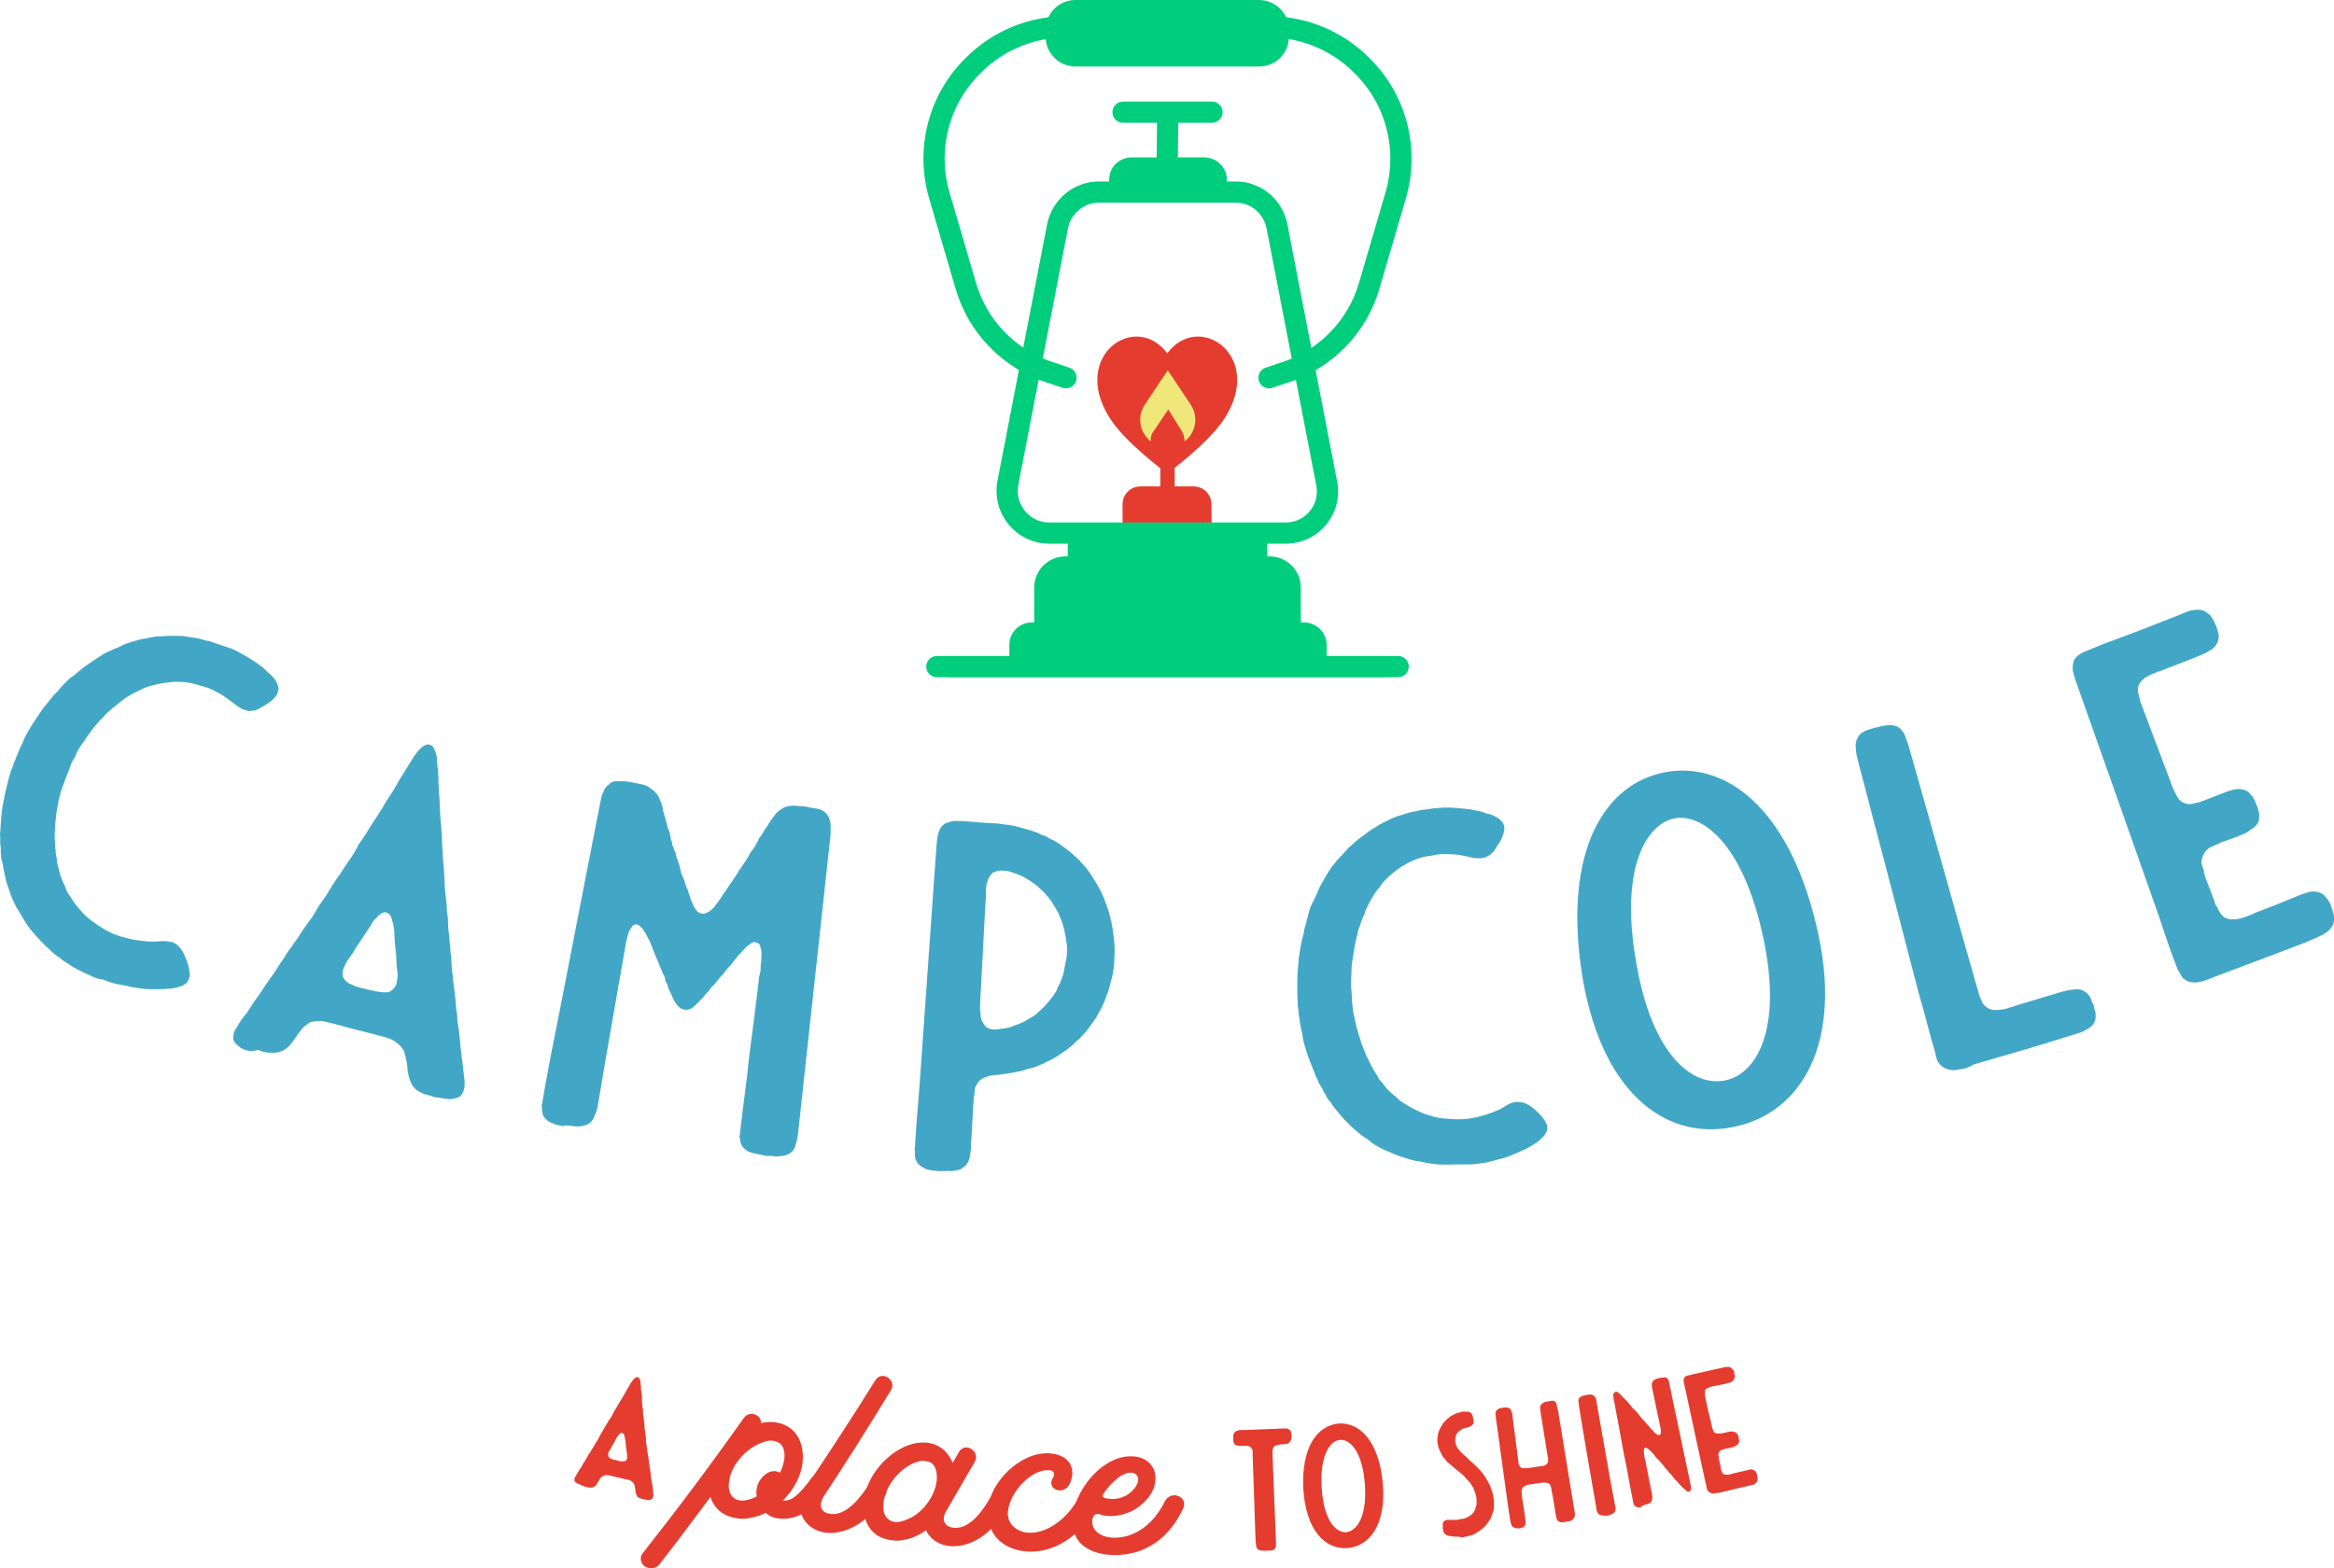 <?xml version="1.0" encoding="UTF-8"?>
<svg xmlns="http://www.w3.org/2000/svg" xmlns:xlink="http://www.w3.org/1999/xlink" version="1.1" id="Layer_1" x="0px" y="0px" viewBox="0 0 470.1 316" style="enable-background:new 0 0 470.1 316;" xml:space="preserve">
<style type="text/css">
	.st0{fill:#E43D30;}
	.st1{fill:#00CE7C;}
	.st2{fill:none;stroke:#00CE7C;stroke-width:4.277;stroke-linecap:round;stroke-linejoin:round;stroke-miterlimit:10;}
	.st3{fill:none;stroke:#00CE7C;stroke-width:4.232;stroke-linecap:round;stroke-linejoin:round;stroke-miterlimit:10;}
	.st4{fill:#F0E77B;}
	.st5{fill:#42A7C6;}
</style>
<g>
	<g>
		<path class="st0" d="M116.3,298.9c-0.1-0.1-0.3-0.2-0.4-0.3c-0.2-0.1-0.2-0.3-0.2-0.5c0-0.3,0.1-0.5,0.2-0.6    c0.2-0.4,0.4-0.7,0.6-1c0.1-0.3,0.3-0.5,0.5-0.8c0.1-0.2,0.3-0.5,0.4-0.7c0.1-0.3,0.3-0.5,0.5-0.8c0.1-0.2,0.3-0.5,0.4-0.7    c0.1-0.3,0.3-0.5,0.5-0.8c0.1-0.2,0.3-0.5,0.4-0.7c0.2-0.2,0.3-0.5,0.5-0.8c0.1-0.2,0.3-0.5,0.4-0.7c0.2-0.2,0.3-0.5,0.5-0.8    c0.1-0.3,0.3-0.5,0.4-0.8c0.2-0.2,0.3-0.5,0.5-0.8c0.1-0.2,0.3-0.5,0.4-0.7c0.2-0.3,0.3-0.6,0.5-0.8c0.1-0.3,0.3-0.6,0.5-0.8    c0.2-0.4,0.5-0.8,0.7-1.3c0.3-0.5,0.6-1,0.9-1.5s0.6-1,0.9-1.5s0.6-1,0.9-1.6c0.2-0.3,0.4-0.7,0.6-1c0.1-0.2,0.2-0.4,0.4-0.6    c0.1-0.2,0.2-0.3,0.4-0.5c0.1-0.1,0.2-0.2,0.4-0.3c0.2-0.1,0.4-0.1,0.6,0.1c0.1,0.1,0.1,0.2,0.2,0.4c0.1,0.2,0.1,0.4,0.1,0.6    s0,0.4,0.1,0.7c0,0.1,0,0.3,0,0.4c0,0.3,0,0.5,0.1,0.8c0,0.2,0,0.4,0.1,0.6c0,0.3,0,0.5,0,0.8c0,0.2,0,0.4,0,0.6    c0,0.3,0.1,0.5,0.1,0.8c0,0.2,0,0.4,0.1,0.6c0,0.3,0,0.5,0,0.8c0,0.2,0,0.4,0.1,0.6c0,0.3,0.1,0.5,0.1,0.8c0,0.2,0,0.4,0.1,0.6    c0,0.3,0,0.6,0,0.8c0,0.2,0,0.4,0.1,0.6c0,0.3,0.1,0.5,0.1,0.8c0,0.2,0,0.4,0.1,0.6c0,0.3,0,0.6,0,0.8c0,0.2,0,0.4,0.1,0.6    c0,0.3,0.1,0.6,0.1,0.8c0,0.2,0,0.4,0.1,0.6c0,0.3,0,0.5,0.1,0.8c0,0.2,0.1,0.4,0.1,0.6c0,0.3,0.1,0.5,0.1,0.8    c0,0.2,0,0.4,0.1,0.6c0,0.3,0,0.5,0.1,0.8c0,0.2,0.1,0.4,0.1,0.6c0,0.3,0.1,0.6,0.1,0.8c0,0.2,0,0.4,0.1,0.6c0,0.3,0,0.5,0.1,0.8    c0,0.2,0.1,0.4,0.1,0.6c0.1,0.3,0.1,0.6,0.1,0.8c0,0.4,0.1,0.7,0.1,1c0,0.1,0,0.2,0,0.3c-0.1,0.3-0.1,0.4-0.3,0.6    c-0.1,0.1-0.3,0.1-0.4,0.2c-0.2,0-0.4,0-0.6,0c-0.1,0-0.3-0.1-0.5-0.1c-0.1,0-0.3-0.1-0.4-0.1s-0.3-0.1-0.4-0.1    c-0.1-0.1-0.3-0.1-0.4-0.2c-0.2-0.1-0.3-0.3-0.4-0.5s-0.2-0.5-0.2-0.7c-0.1-0.3,0-0.5-0.1-0.8c0-0.2-0.1-0.5-0.2-0.7    s-0.2-0.3-0.3-0.4c-0.2-0.2-0.4-0.3-0.6-0.4s-0.3-0.1-0.5-0.1c-1.1-0.3-2.2-0.5-3.4-0.8c-0.3-0.1-0.5-0.1-0.8-0.1    c-0.2,0-0.5,0.1-0.7,0.2c-0.1,0.1-0.3,0.2-0.4,0.3c-0.2,0.2-0.3,0.5-0.5,0.8c-0.1,0.2-0.3,0.4-0.4,0.7c-0.3,0.3-0.5,0.4-0.9,0.5    c-0.2,0-0.4,0-0.6,0c-0.1,0-0.3-0.1-0.4-0.1s-0.1,0-0.2,0C116.9,299.1,116.6,299,116.3,298.9z M124.8,294.4c0.1,0,0.3,0.1,0.4,0    c0.2,0,0.4,0,0.6,0c0.1-0.1,0.2-0.1,0.2-0.1c0.2-0.1,0.3-0.3,0.3-0.6c0-0.2,0-0.4,0-0.6s0-0.4-0.1-0.6c0-0.3,0-0.5-0.1-0.8    c0-0.3-0.1-0.7-0.1-1s0-0.5-0.1-0.8s-0.1-0.6-0.2-0.8c0-0.1-0.1-0.2-0.2-0.3c-0.1-0.1-0.2-0.1-0.4-0.1c0,0-0.1,0-0.2,0.1    s-0.2,0.2-0.3,0.3c-0.2,0.2-0.3,0.4-0.4,0.6c-0.2,0.3-0.4,0.7-0.6,1.1c-0.2,0.3-0.4,0.6-0.5,0.9c-0.1,0.2-0.2,0.4-0.4,0.6    c-0.1,0.2-0.2,0.4-0.2,0.6c0,0.1,0,0.1,0,0.2s0,0.3,0.1,0.4c0.1,0.2,0.3,0.3,0.5,0.4s0.5,0.2,0.7,0.2    C124.3,294.2,124.6,294.3,124.8,294.4z"></path>
		<path class="st0" d="M167.1,299.5c-3.5,5.2-7,6.9-10.4,6.4c-1-0.1-1.8-0.5-2.5-1.1c-0.6,0.3-1.2,0.6-1.8,0.7c-1,0.3-2,0.5-3,0.5    c-1.6-0.1-3-0.5-4.1-1.3c-1-0.7-1.8-1.8-2.2-3.1c-3.4,4.6-6.8,9.1-10.3,13.6c-0.5,0.6-1.3,0.9-2.1,0.7c-0.2,0-0.5-0.2-0.8-0.3    c-0.9-0.6-1.1-1.8-0.5-2.6c7.1-9,13.9-18.1,20.4-27.3c0.6-0.9,1.8-1.1,2.7-0.5c0.5,0.3,0.8,0.9,0.8,1.5c2.2-0.5,4.3-0.1,5.8,1    c1.8,1.3,2.7,3.5,2.6,6.2c-0.1,3-1.6,6-4,8.4c1.6,0.2,3.1-0.9,5.9-4.7C165.1,295.6,168.5,297.5,167.1,299.5z M151.2,302    c0.4-0.1,0.8-0.3,1.2-0.5c-0.2-1.3,0.1-2.6,0.9-3.6c1.2-1.6,2.8-1.8,3.8-1.2c0.5-1,0.8-2,0.9-3c0.1-1.5-0.3-2.5-1.1-3    c-1-0.6-2.1-0.6-3.3-0.1c-3.5,1.2-6.6,4.9-6.8,8.3c-0.1,1.4,0.3,2.3,1,2.9C148.6,302.4,149.8,302.5,151.2,302z"></path>
		<path class="st0" d="M162.4,299.5c4.8-7.1,9.4-14.2,13.9-21.4c1.3-2.1,4.3-0.1,3.2,1.9c-4.4,7.2-8.9,14.4-13.6,21.5    c-0.9,1.4-0.9,3.2,1.3,3.5c2,0.3,4.5-0.9,7.6-5.6c1.3-2,4.7-0.2,3.5,1.9c-3.7,6-8.5,7.9-12,7.5    C161.5,308.1,159.7,303.5,162.4,299.5z"></path>
		<path class="st0" d="M203,303.5c-3.4,6.2-8.1,8.3-11.6,8c-2.4-0.2-4.1-1.5-4.9-3.2c-0.8,0.6-1.6,1-2.5,1.4c-1,0.4-2,0.6-3,0.7    c-1.6,0-3-0.3-4.2-1c-1.9-1.2-3-3.5-2.9-6.1c0.1-5.1,4.2-10.2,8.7-12c2.5-1,5-0.9,6.8,0.3c1.1,0.7,1.9,1.8,2.5,3.1    c0.4-0.7,0.8-1.4,1.2-2.1c1.2-2.2,4.3-0.3,3.3,1.8c-1.9,3.3-3.9,6.7-5.8,10c-0.9,1.4-0.7,3.2,1.5,3.4c2,0.2,4.5-1.1,7.3-6    C200.7,299.7,204.2,301.3,203,303.5z M188.7,297.6c0-1.5-0.5-2.5-1.2-2.9c-0.5-0.3-1.1-0.3-1.7-0.4c-0.4,0-1,0.2-1.6,0.4    c-3.4,1.4-6.3,5.3-6.3,8.7c0,1.4,0.4,2.3,1.2,2.8c0.8,0.6,2,0.6,3.4,0C185.9,305,188.7,301,188.7,297.6z"></path>
		<path class="st0" d="M199,304c0.4-5.4,6.5-11.5,12.3-11.2c3.9,0.2,5.7,2.9,4.1,6.3c-1.3,2.3-4.8,0.9-3.3-1.4    c0.5-0.8,0.1-1.5-0.9-1.5c-3.5-0.2-7.9,4.5-8.2,8.4c-0.2,2.5,1.9,4.1,4.2,4.2c3.2,0.2,7.5-2.3,10-7c1.2-2.2,4.7-0.6,3.6,1.7    c-3.2,6.3-8.9,9.4-13.8,9.1C202.1,312.3,198.6,309.2,199,304z"></path>
		<path class="st0" d="M217.6,310.9c-1.3-1.5-1.9-3.4-1.5-5.8c0.8-5.3,6-11.8,11.8-11.7c5.1,0.1,6.4,5.3,2.8,9c-2.8,3-7,3.5-9.2,2.7    c-0.9-0.3-1.4,0.3-1.5,1.1c-0.2,2,1.4,3.5,4.3,3.6c4.3,0.1,8.1-2.8,10.3-7.3c1.2-2.4,4.8-1,3.7,1.4c-2.6,5.6-7.2,9.5-14.1,9.4    C221.3,313.2,219.1,312.4,217.6,310.9z M228.2,300.2c1.7-1.8,1.2-3.5-0.5-3.5c-2.1,0-4.6,2.9-5.4,4.2c-0.2,0.3-0.5,0.8,0.6,1    C225.2,302.3,227,301.5,228.2,300.2z"></path>
		<path class="st0" d="M254.1,312.4c-0.2,0-0.3-0.1-0.5-0.1c-0.2-0.1-0.4-0.3-0.5-0.5s-0.1-0.3-0.1-0.5c0-0.1,0-0.3-0.1-0.5    c-0.1-2-0.1-3.9-0.2-5.9s-0.1-4-0.2-5.9c-0.1-2-0.1-3.9-0.2-5.9c0-0.1,0-0.1,0-0.2v-0.1c0-0.1,0-0.2,0-0.4c0-0.2-0.1-0.4-0.2-0.6    s-0.3-0.3-0.5-0.4s-0.4-0.1-0.5-0.1s-0.3,0-0.4,0s-0.1,0-0.2,0c-0.2,0-0.3,0-0.5,0c-0.1,0-0.3,0-0.4,0c-0.2,0-0.4-0.1-0.6-0.1    c-0.3-0.1-0.4-0.3-0.5-0.5s-0.1-0.3-0.1-0.5c0-0.1,0-0.3,0-0.5s0-0.3,0-0.5s0.1-0.3,0.2-0.5s0.2-0.3,0.5-0.4    c0.2-0.1,0.4-0.1,0.6-0.2c0.4,0,0.8,0,1.2,0c2.5-0.1,5-0.2,7.5-0.3c0.3,0,0.5,0,0.8,0c0.3,0.1,0.4,0.2,0.6,0.3    c0.1,0.1,0.2,0.2,0.2,0.4c0,0.1,0.1,0.3,0.1,0.5s0.1,0.3,0,0.5c0,0.2,0,0.5-0.1,0.7s-0.3,0.4-0.5,0.6c-0.1,0-0.3,0.1-0.4,0.1    c-0.3,0-0.5,0.1-0.7,0.1c-0.1,0-0.2,0-0.4,0c-0.1,0-0.3,0-0.4,0.1c-0.2,0-0.4,0.1-0.5,0.1c-0.4,0.1-0.6,0.3-0.7,0.7    c-0.1,0.2-0.1,0.4-0.1,0.6s0,0.3,0,0.5c0.2,5.9,0.5,11.8,0.7,17.7c0,0.3,0,0.6,0,0.8c-0.1,0.2-0.1,0.4-0.3,0.6l-0.1,0.1    c-0.2,0.1-0.4,0.2-0.6,0.2s-0.4,0-0.6,0C254.7,312.5,254.4,312.4,254.1,312.4z"></path>
		<path class="st0" d="M262.5,299.9c-0.4-8.5,2.9-12.7,7.1-13.1c4.2-0.3,8.1,3.5,8.9,11.9c0.8,8.5-2.7,12.9-7.2,13.2    C266.9,312.2,263,308.3,262.5,299.9z M274.9,299c-0.5-6.7-3.1-9.1-5-8.9c-1.9,0.1-4.1,2.9-3.7,9.6s2.9,9.1,4.9,9    C273.2,308.5,275.4,305.7,274.9,299z"></path>
		<path class="st0" d="M293.6,309.6c-0.4,0-0.9,0-1.3-0.1c-0.2,0-0.5-0.1-0.7-0.1c-0.2-0.1-0.5-0.2-0.7-0.5    c-0.1-0.2-0.2-0.3-0.2-0.5c-0.1-0.2-0.1-0.5-0.1-0.8c0-0.2,0-0.4,0-0.6c0-0.3,0.2-0.5,0.5-0.7c0.1,0,0.3-0.1,0.4-0.1    c0.2,0,0.4,0,0.6,0s0.3,0,0.5,0c0.3,0,0.6,0,0.8,0c0.2,0,0.3,0,0.5-0.1c0.5-0.1,1-0.1,1.4-0.3c0.2-0.1,0.4-0.2,0.6-0.3    c0.3-0.2,0.6-0.4,0.8-0.7c0.2-0.2,0.3-0.5,0.4-0.7c0.1-0.3,0.2-0.7,0.3-1c0-0.4,0-0.7,0-1c0-0.2-0.1-0.5-0.1-0.7    c-0.1-0.2-0.1-0.5-0.2-0.7c-0.1-0.3-0.2-0.5-0.3-0.8c-0.1-0.2-0.2-0.4-0.3-0.5c-0.1-0.2-0.2-0.3-0.3-0.5c-0.2-0.2-0.3-0.4-0.5-0.6    c-0.3-0.3-0.6-0.6-0.8-0.9c-0.2-0.2-0.5-0.4-0.7-0.6s-0.4-0.3-0.6-0.5c-0.2-0.1-0.3-0.3-0.5-0.4c-0.2-0.2-0.4-0.3-0.6-0.5    s-0.5-0.4-0.7-0.6s-0.4-0.3-0.5-0.5c-0.2-0.2-0.3-0.4-0.5-0.6c-0.1-0.1-0.2-0.2-0.3-0.4c-0.1-0.1-0.1-0.3-0.2-0.4    c0-0.1-0.1-0.2-0.1-0.2c-0.2-0.3-0.3-0.6-0.4-0.9c-0.2-0.4-0.2-0.9-0.3-1.3c0-0.5,0-0.9,0.1-1.4c0-0.2,0.1-0.5,0.2-0.7    s0.1-0.4,0.2-0.5c0.1-0.2,0.2-0.4,0.4-0.7c0.1-0.2,0.2-0.3,0.3-0.5c0.3-0.3,0.6-0.7,0.9-0.9c0.2-0.2,0.4-0.3,0.6-0.5    c0.4-0.2,0.9-0.5,1.3-0.6c0.3-0.1,0.7-0.2,1-0.3c0.1,0,0.2,0,0.2,0c0.3,0,0.5,0,0.8,0s0.5,0.1,0.8,0.3c0.1,0.1,0.2,0.2,0.2,0.3    c0.1,0.2,0.2,0.5,0.2,0.7c0.1,0.2,0,0.4,0.1,0.6c0,0.2,0,0.4-0.1,0.6s-0.2,0.3-0.4,0.4c-0.1,0.1-0.3,0.1-0.4,0.2    c-0.2,0.1-0.5,0.1-0.8,0.2c-0.2,0.1-0.5,0.1-0.7,0.3c-0.2,0.1-0.4,0.3-0.6,0.4c-0.2,0.2-0.4,0.4-0.5,0.7c-0.1,0.3-0.2,0.7-0.2,1    c0,0.4,0.1,0.7,0.2,1.1c0.1,0.2,0.2,0.5,0.4,0.7c0.3,0.4,0.6,0.7,1,1.1c0.2,0.2,0.5,0.4,0.7,0.6c0.3,0.3,0.5,0.5,0.7,0.7    c0.4,0.3,0.8,0.7,1.2,1.1c0.3,0.3,0.6,0.6,0.9,0.9c0.1,0.2,0.3,0.4,0.5,0.6c0,0.1,0.1,0.2,0.2,0.3c0.1,0.2,0.3,0.4,0.4,0.6    c0,0.1,0.1,0.1,0.1,0.2c0.1,0.2,0.2,0.4,0.3,0.5c0.1,0.2,0.2,0.4,0.3,0.6c0.1,0.3,0.3,0.5,0.3,0.8c0.1,0.2,0.1,0.3,0.2,0.5    s0.1,0.4,0.2,0.6s0.1,0.4,0.1,0.7c0,0.1,0.1,0.3,0.1,0.5c0,0.1,0,0.2,0,0.3c0,0.4,0,0.8,0,1.2c0,0.2,0,0.5-0.1,0.7    s-0.1,0.4-0.2,0.5c0,0.1-0.1,0.3-0.1,0.4c0,0-0.1,0.1-0.1,0.2c-0.1,0.4-0.4,0.8-0.6,1.1c-0.2,0.3-0.4,0.5-0.5,0.7    c-0.3,0.3-0.6,0.6-1,0.9c-0.2,0.2-0.4,0.3-0.6,0.4c-0.2,0.2-0.5,0.3-0.8,0.5c-0.4,0.2-0.8,0.3-1.3,0.4c-0.3,0.1-0.6,0.1-0.9,0.2    c-0.1,0-0.3,0-0.4,0.1C294.2,309.6,293.9,309.6,293.6,309.6z"></path>
		<path class="st0" d="M306,307.9c-0.2,0-0.4,0.1-0.5,0c-0.2,0-0.3,0-0.5-0.1s-0.4-0.2-0.5-0.4c-0.1-0.2-0.1-0.3-0.2-0.5    c0-0.1,0-0.3-0.1-0.4c-0.2-1.3-0.4-2.7-0.6-4.1c-0.8-5.5-1.5-11.1-2.3-16.6c0-0.3,0-0.6-0.1-0.9c0-0.2,0-0.5,0.2-0.7    c0.1-0.1,0.2-0.2,0.3-0.3c0.2-0.1,0.4-0.2,0.5-0.2c0.2,0,0.4-0.1,0.6-0.1c0.3,0,0.5-0.1,0.8,0c0.2,0,0.5,0.1,0.6,0.3    c0.1,0.1,0.2,0.2,0.2,0.4c0.1,0.2,0.2,0.4,0.2,0.7c0.1,1,0.3,2.1,0.4,3.1s0.3,2.1,0.4,3.1s0.3,2.1,0.4,3.1v0.1l0,0    c0,0.3,0.1,0.6,0.2,0.8c0.1,0.3,0.3,0.5,0.6,0.6c0.1,0,0.3,0,0.4,0c0.2,0,0.3,0,0.5,0c1-0.1,1.9-0.3,2.8-0.4    c0.3,0,0.5-0.1,0.7-0.1c0.2-0.1,0.4-0.2,0.6-0.4c0.1-0.1,0.1-0.3,0.2-0.4c0-0.2,0-0.4,0-0.5s0-0.2,0-0.3c0,0,0,0,0-0.1    c-0.1-0.1-0.1-0.2-0.1-0.3c-0.5-2.9-0.9-5.8-1.4-8.7c0-0.3-0.1-0.6-0.1-0.9c0-0.2,0-0.5,0.2-0.7c0.1-0.1,0.2-0.2,0.3-0.3    c0.1-0.1,0.3-0.1,0.4-0.2s0.2-0.1,0.4-0.1c0.1,0,0.3,0,0.4-0.1c0.3,0,0.5-0.1,0.8-0.1c0.2,0,0.5,0.1,0.6,0.3    c0.1,0.1,0.2,0.2,0.2,0.4c0.1,0.2,0.1,0.3,0.1,0.5c0.1,0.2,0.1,0.5,0.2,0.7c1.1,6.7,2.2,13.4,3.3,20.2c0.1,0.3,0.1,0.6,0.1,0.9    s-0.1,0.5-0.3,0.8c-0.2,0.2-0.3,0.3-0.5,0.4s-0.4,0.1-0.6,0.1c-0.1,0-0.2,0-0.3,0.1c-0.3,0-0.7,0.1-1,0.1c-0.2,0-0.4-0.1-0.6-0.2    s-0.3-0.3-0.3-0.4c-0.1-0.1-0.1-0.2-0.1-0.3c-0.1-0.1-0.1-0.2-0.1-0.3c-0.3-1.7-0.5-3.5-0.9-5.2c0-0.1,0-0.1,0-0.2l0,0    c-0.1-0.3-0.1-0.5-0.2-0.8c-0.2-0.3-0.3-0.5-0.6-0.5c-0.2-0.1-0.4-0.1-0.5-0.1c-0.2,0-0.4,0-0.5,0c-0.9,0.1-1.8,0.3-2.7,0.4    c-0.3,0-0.5,0.1-0.7,0.2c-0.3,0.1-0.4,0.2-0.6,0.4c-0.1,0.2-0.1,0.3-0.2,0.4c0,0.2-0.1,0.4,0,0.6v0.1v0.1c0,0.1,0,0.2,0,0.3    c0.2,1.6,0.5,3.1,0.7,4.7c0,0.3,0.1,0.6,0.1,0.9s-0.1,0.5-0.3,0.7c-0.1,0.2-0.3,0.3-0.5,0.3c-0.2,0.1-0.4,0.1-0.6,0.2    c-0.1,0.1-0.2,0-0.3,0.1C306.3,307.9,306.1,307.9,306,307.9z"></path>
		<path class="st0" d="M322.5,305.3c-0.3-0.1-0.5-0.2-0.7-0.5c-0.1-0.1-0.2-0.3-0.2-0.5c-0.1-0.2-0.1-0.4-0.1-0.6    c-1.2-6.9-2.4-13.7-3.5-20.6c0-0.2,0-0.5-0.1-0.7c0-0.2,0-0.4,0.1-0.6s0.2-0.3,0.4-0.4c0.2-0.1,0.3-0.2,0.5-0.2    c0.1-0.1,0.2,0,0.4-0.1c0.2,0,0.3-0.1,0.5-0.1c0.3,0,0.5-0.1,0.8,0s0.5,0.2,0.7,0.5c0.1,0.1,0.1,0.3,0.2,0.5    c0,0.2,0.1,0.4,0.1,0.7c0.6,3.4,1.2,6.8,1.8,10.2c0.6,3.5,1.2,6.9,1.9,10.4c0,0.2,0.1,0.5,0.1,0.7s0,0.4-0.2,0.6    c-0.1,0.2-0.2,0.3-0.4,0.4c-0.2,0.1-0.4,0.1-0.5,0.2s-0.3,0.1-0.4,0.1c-0.2,0-0.3,0.1-0.5,0.1C323,305.3,322.7,305.3,322.5,305.3z    "></path>
		<path class="st0" d="M330,303.7c-0.2,0-0.4-0.1-0.6-0.2c-0.1-0.1-0.3-0.2-0.3-0.4c-0.1-0.1-0.1-0.2-0.1-0.3    c-0.1-0.1-0.1-0.2-0.1-0.4c-0.7-3.3-1.2-6.7-1.8-9.3c-0.7-3.9-1.3-7.1-1.9-10.3c-0.1-0.3-0.1-0.6-0.2-0.9c0-0.2,0-0.5-0.1-0.7    c0-0.1,0-0.3,0.1-0.4c0-0.1,0.1-0.2,0.2-0.3c0.1-0.1,0.2-0.1,0.4-0.1c0.2,0,0.3,0.2,0.4,0.2c0.3,0.2,0.4,0.4,0.6,0.6    s0.3,0.3,0.5,0.5s0.4,0.4,0.6,0.6s0.3,0.4,0.5,0.6c0.1,0.2,0.3,0.3,0.4,0.5s0.3,0.4,0.5,0.5c0.1,0.2,0.3,0.3,0.5,0.5    c0.1,0.2,0.3,0.3,0.4,0.5c0.1,0.1,0.2,0.2,0.3,0.4c0.1,0.2,0.3,0.3,0.4,0.5c0.1,0.1,0.2,0.2,0.3,0.3c0.1,0.1,0.2,0.2,0.3,0.3    c0.1,0.2,0.2,0.3,0.3,0.4c0.1,0.1,0.2,0.2,0.3,0.3c0.1,0.1,0.1,0.2,0.2,0.2c0.1,0.1,0.2,0.3,0.3,0.4c0.1,0.1,0.2,0.3,0.4,0.4    c0.2,0.3,0.5,0.6,0.8,0.8c0.1,0.1,0.3,0.2,0.4,0.2c0.1,0.1,0.2,0,0.2,0c0.1,0,0.1,0,0.2-0.1s0.1-0.2,0.1-0.4c0-0.2,0-0.4,0-0.7    c0-0.1,0-0.2-0.1-0.3c0-0.2,0-0.4-0.1-0.6c-0.5-2.4-1-4.8-1.5-7.2c-0.1-0.3-0.1-0.5-0.1-0.8c0-0.2,0-0.5,0.2-0.7    c0.1-0.2,0.3-0.3,0.5-0.4c0.1-0.1,0.3-0.1,0.5-0.2c0.2,0,0.3-0.1,0.5-0.1c0.3,0,0.5-0.1,0.8-0.1c0.2,0,0.5,0,0.6,0.2    c0.1,0.1,0.2,0.2,0.2,0.3c0.1,0.2,0.2,0.4,0.2,0.6c0.3,1.5,0.6,3,0.9,4.4c1.1,5,2.1,10.1,3.2,15.1c0.1,0.3,0.1,0.6,0.2,1    c0.1,0.2,0.1,0.5,0.1,0.8c0,0.1-0.1,0.3-0.1,0.4c-0.1,0.2-0.4,0.3-0.5,0.2c-0.2,0-0.3-0.1-0.4-0.2c-0.2-0.2-0.4-0.4-0.7-0.6    c-0.2-0.2-0.3-0.4-0.5-0.5c-0.1-0.2-0.3-0.3-0.4-0.5c-0.1-0.1-0.3-0.3-0.4-0.4s-0.2-0.2-0.3-0.3c-0.1-0.1-0.2-0.2-0.3-0.4    c-0.1-0.1-0.2-0.2-0.3-0.4c-0.1-0.1-0.2-0.2-0.3-0.3c-0.1-0.1-0.1-0.1-0.2-0.2s-0.2-0.2-0.3-0.4c-0.1-0.1-0.2-0.2-0.3-0.3    c-0.1-0.1-0.2-0.2-0.3-0.4c-0.1-0.1-0.2-0.2-0.3-0.4c-0.1-0.1-0.2-0.2-0.3-0.3c-0.1-0.1-0.2-0.3-0.3-0.4c-0.1-0.1-0.3-0.3-0.4-0.4    s-0.3-0.3-0.4-0.4s-0.2-0.2-0.3-0.4c-0.1-0.1-0.2-0.3-0.3-0.4c-0.2-0.2-0.4-0.4-0.6-0.6s-0.4-0.4-0.6-0.5    c-0.1-0.1-0.2-0.1-0.4-0.1c-0.1,0-0.2,0-0.2,0.1c-0.1,0.1-0.1,0.2-0.1,0.3c0,0.2,0,0.4,0,0.6s0.1,0.5,0.1,0.8c0,0.1,0,0.2,0.1,0.3    c0.5,2.4,0.9,4.7,1.4,7.1c0.1,0.3,0.1,0.6,0.1,0.9c0,0.2-0.1,0.5-0.2,0.8c-0.1,0.1-0.3,0.2-0.4,0.3c-0.2,0.1-0.4,0.1-0.6,0.2    c-0.1,0-0.2,0-0.3,0.1c-0.1,0.1-0.3,0-0.4,0.1C330.5,303.7,330.2,303.7,330,303.7z"></path>
		<path class="st0" d="M345.2,300.9c-0.2,0-0.4,0-0.6-0.1s-0.4-0.2-0.6-0.4c-0.1-0.1-0.1-0.3-0.2-0.4c-0.1-0.2-0.1-0.3-0.1-0.5    c-0.3-1.2-0.5-2.4-0.8-3.6c-1.2-5.6-2.4-11.2-3.6-16.7c-0.1-0.3-0.1-0.6-0.2-0.9c0-0.2,0-0.5,0.1-0.7c0.1-0.1,0.2-0.2,0.3-0.3    c0.2-0.1,0.4-0.2,0.6-0.2c0.4-0.1,0.8-0.2,1.2-0.3c2-0.4,3.9-0.9,5.9-1.3c0.2-0.1,0.5-0.1,0.8-0.1c0.2,0,0.5,0,0.7,0.2    c0.1,0.1,0.2,0.2,0.4,0.4c0.1,0.2,0.2,0.3,0.2,0.5c0,0.1,0,0.1,0,0.2s0.1,0.2,0.1,0.4c0,0.1,0,0.3,0,0.4c-0.1,0.4-0.3,0.7-0.6,0.9    c-0.2,0.1-0.4,0.2-0.6,0.2c-0.9,0.3-1.8,0.4-2.7,0.6c-0.2,0-0.3,0.1-0.5,0.1c-0.3,0.1-0.6,0.1-0.9,0.3c-0.1,0-0.2,0.1-0.4,0.2    c-0.2,0.1-0.3,0.3-0.3,0.5s0,0.5,0,0.7c0,0.1,0,0.1,0,0.2v0.1c0.1,0.1,0.1,0.2,0.1,0.4c0.4,1.9,0.8,3.7,1.3,5.6c0,0,0,0.1,0,0.2    l0,0c0.1,0.3,0.2,0.5,0.3,0.8c0.1,0.3,0.4,0.4,0.6,0.5c0.2,0,0.3,0,0.4,0c0.2,0,0.3,0,0.5,0c0.5-0.1,1-0.2,1.5-0.3    c0.3-0.1,0.5-0.1,0.8-0.1c0.2,0,0.5,0.1,0.7,0.2c0.1,0.1,0.2,0.2,0.3,0.3c0.1,0.1,0.1,0.2,0.2,0.3c0,0.2,0.1,0.3,0.1,0.5    c0,0.1,0,0.3,0.1,0.5c0,0.2,0,0.3-0.1,0.5s-0.2,0.4-0.4,0.5s-0.4,0.2-0.6,0.3c-0.6,0.2-1.2,0.3-1.7,0.4c-0.3,0.1-0.5,0.1-0.7,0.2    s-0.4,0.2-0.5,0.4c-0.1,0.1-0.1,0.3-0.2,0.4c0,0.2,0,0.4,0.1,0.6c0,0.1,0,0.2,0,0.2v0.1v0.1c0.1,0.6,0.3,1.2,0.4,1.8v0.1    c0,0.1,0,0.1,0,0.2c0.1,0.1,0.1,0.2,0.1,0.3c0.1,0.2,0.2,0.4,0.3,0.6c0.2,0.1,0.4,0.2,0.6,0.2s0.4,0,0.6,0s0.3-0.1,0.4-0.1    s0.1,0,0.2-0.1h0.1c0.9-0.2,1.8-0.4,2.6-0.6c0.3-0.1,0.5-0.1,0.8-0.2c0.2-0.1,0.4-0.1,0.7,0s0.5,0.2,0.7,0.5    c0.1,0.2,0.2,0.3,0.2,0.5c0,0.1,0,0.1,0,0.2s0.1,0.3,0.1,0.4s0,0.3,0,0.4c0,0.4-0.3,0.7-0.6,0.9c-0.2,0.1-0.4,0.2-0.6,0.2    c-1.2,0.3-2.5,0.6-3.4,0.8c-1.1,0.3-2.2,0.5-3.4,0.8C345.9,300.8,345.5,300.8,345.2,300.9z"></path>
	</g>
</g>
<rect x="233.7" y="93.4" class="st0" width="2.9" height="5.3"></rect>
<path class="st0" d="M244.1,111.4h-18v-9.8c0-2,1.6-3.6,3.6-3.6h10.7c2,0,3.6,1.6,3.6,3.6L244.1,111.4L244.1,111.4z"></path>
<path class="st0" d="M235.1,71.2c-6.3-8.6-19.6,0.4-11.6,13c3.1,5,11.6,11.2,11.6,11.2s8.5-6.2,11.6-11.2  C254.7,71.6,241.4,62.6,235.1,71.2z"></path>
<path class="st1" d="M223.4,38.5v-2.3c0-2.5,2-4.5,4.6-4.5h14.5c2.5,0,4.6,2,4.6,4.5v2.3"></path>
<path class="st1" d="M253.6,13.4h-37c-3.3,0-6-2.7-6-6V6c0-3.3,2.7-6,6-6h37c3.3,0,6,2.7,6,6v1.4C259.6,10.8,256.9,13.4,253.6,13.4z  "></path>
<g>
	<path class="st2" d="M214.7,5.4L214.7,5.4c-7,0-13.7,2.8-18.6,7.7l-0.3,0.3c-6.8,6.8-9.3,16.8-6.6,26l5.3,18.1   c2.4,8.3,8.7,14.8,16.9,17.5l3.3,1.1"></path>
	<path class="st2" d="M255.6,5.4L255.6,5.4c7,0,13.7,2.8,18.6,7.7l0.3,0.3c6.8,6.8,9.3,16.8,6.6,26l-5.3,18.1   c-2.4,8.3-8.7,14.8-16.9,17.5l-3.3,1.1"></path>
</g>
<line class="st2" x1="226.2" y1="22.6" x2="244.1" y2="22.6"></line>
<line class="st2" x1="235.2" y1="23.2" x2="235.1" y2="31.5"></line>
<path class="st2" d="M259,107.4h-47.7c-5.3,0-9.3-4.9-8.3-10.1l10-51.7c0.8-4,4.3-6.9,8.3-6.9h27.6c4.1,0,7.5,2.9,8.3,6.9l10,51.7  C268.3,102.5,264.3,107.4,259,107.4z"></path>
<line class="st3" x1="191.5" y1="134.3" x2="278.8" y2="134.3"></line>
<path class="st4" d="M238,86.8c0.4,0.7,0.6,1.4,0.6,2.1c0.2-0.1,0.3-0.2,0.5-0.4c1.9-1.9,2.2-4.8,0.7-7l-4.6-6.9l-4.6,6.9  c-1.5,2.2-1.2,5.1,0.7,7c0.1,0.2,0.3,0.3,0.5,0.4c-0.1-0.7,0.1-1.5,0.6-2.1l2.9-4.3L238,86.8z"></path>
<path class="st1" d="M203.3,133.2v-3.3c0-2.5,2-4.5,4.6-4.5h54.7c2.5,0,4.6,2,4.6,4.5v3.3"></path>
<path class="st1" d="M262,125.5h-53.7v-7.1c0-3.5,2.8-6.3,6.3-6.3h41.1c3.5,0,6.3,2.8,6.3,6.3L262,125.5L262,125.5z"></path>
<line class="st2" x1="188.7" y1="134.3" x2="281.6" y2="134.3"></line>
<g>
	<line class="st2" x1="217.2" y1="107.5" x2="217.2" y2="114.5"></line>
	<line class="st2" x1="253.1" y1="107.5" x2="253.1" y2="114.5"></line>
</g>
<rect x="216.4" y="107.5" class="st1" width="37.5" height="15.2"></rect>
<g>
	<path class="st5" d="M17.9,196.4c-1-0.4-1.9-0.9-2.9-1.4c-0.8-0.5-1.6-1-2.3-1.5c-0.5-0.4-1-0.8-1.5-1.1c-0.4-0.4-0.8-0.6-1.1-1   c-0.6-0.5-1.2-1.1-1.7-1.6c-0.4-0.4-0.7-0.8-1.1-1.2c-0.6-0.7-1.2-1.3-1.7-2.1c-0.6-0.8-1-1.6-1.5-2.4c-0.3-0.5-0.5-0.9-0.8-1.3   c-0.5-1-1-2-1.3-3c-0.3-0.8-0.5-1.5-0.8-2.4c-0.1-0.6-0.3-1.3-0.4-2c-0.1-0.4-0.2-0.7-0.2-1.1c-0.1-0.6-0.4-1.2-0.4-1.9   c0-0.1,0.1-0.2,0-0.2c-0.1-0.6,0-1.2-0.1-1.8c-0.1-0.7,0-1.4-0.1-2.2c0-0.4,0.1-0.8,0.1-1.4c0.1-1.4,0.2-2.9,0.4-4.3   c0.2-1,0.4-2,0.6-3c0.2-0.7,0.3-1.3,0.5-2c0.1-0.6,0.4-1.3,0.5-1.9c0.2-0.6,0.5-1.1,0.6-1.6c0.3-0.8,0.7-1.7,1-2.5s0.8-1.6,1.1-2.5   c0.6-1.3,1.4-2.6,2.2-3.8c0.6-0.9,1.3-2,2-2.9c0.5-0.6,0.9-1.1,1.4-1.7c0.3-0.5,0.9-1,1.3-1.4c0.5-0.7,1.1-1.3,1.7-1.9   c0.4-0.4,0.8-0.8,1.2-1c0.2-0.1,0.4-0.3,0.5-0.4c0.6-0.5,1.2-1,1.8-1.5c1.3-0.9,2.6-1.8,3.9-2.6c0.7-0.4,1.4-0.7,2.3-1.1   c0.5-0.2,1.1-0.4,1.6-0.7c0.6-0.3,1.2-0.5,1.9-0.7c1-0.3,1.9-0.6,3-0.7c0.3-0.1,0.6-0.2,1-0.2c0.7-0.2,1.3-0.2,2-0.2   c0.8-0.1,1.7-0.1,2.5-0.1c0.9,0,1.8,0,2.7,0.2c0.7,0.1,1.3,0.2,2,0.3c0.6,0.1,1.3,0.4,1.9,0.5c0.4,0,0.9,0.2,1.4,0.4   c0.8,0.3,1.6,0.5,2.4,0.8c0.4,0.1,0.8,0.3,1.2,0.4c0.8,0.4,1.5,0.7,2.3,1.2c1.1,0.6,2.2,1.3,3.3,2.1c0.6,0.4,1.1,0.9,1.6,1.4   c0.5,0.4,1,0.9,1.4,1.4s0.6,1.1,0.8,1.7c0,0.5-0.1,0.9-0.3,1.4c-0.2,0.4-0.6,0.8-0.9,1.1c-0.6,0.5-1.3,1-2.1,1.4   c-0.6,0.4-1.3,0.8-2.1,0.8c-0.4,0.1-0.7,0.1-1.1-0.1c-0.5-0.1-1-0.3-1.4-0.6c-0.5-0.3-0.9-0.6-1.4-1c-1.1-0.8-2.1-1.6-3.2-2.1   c-1-0.6-2.1-1-3.4-1.3c-1.1-0.4-2.2-0.6-3.4-0.7c-0.7,0-1.3-0.1-2,0c-1.6,0.1-3.1,0.4-4.5,0.8c-0.8,0.2-1.5,0.5-2.2,0.9   c-0.8,0.3-1.5,0.7-2.3,1.2c-0.6,0.3-1.1,0.8-1.7,1.2c-0.3,0.3-0.8,0.7-1.2,1c-0.8,0.7-1.6,1.3-2.2,2.1c-0.4,0.3-0.6,0.6-1,1   c-1.3,1.5-2.4,3.2-3.6,4.9c-0.4,0.6-0.7,1.2-1,2c-0.4,0.6-0.7,1.1-0.9,1.8c-0.4,1-0.8,2.1-1.2,3.1c-0.3,0.8-0.5,1.5-0.8,2.3   c-0.2,0.9-0.5,1.8-0.6,2.7c-0.1,0.6-0.2,1.2-0.3,1.8c0,0.7-0.2,1.4-0.2,2.2c0,0.7-0.1,1.4-0.1,2.1c0,0.6,0.1,1.1,0.1,1.8   c0,0.3,0,0.6,0.1,1c0,0.3,0,0.6,0.1,1s0.1,0.7,0.2,1.2c-0.1,0.2,0.1,0.5,0.1,0.7c0.1,0.6,0.4,1.3,0.5,2c0.3,0.9,0.7,1.8,1.1,2.6   c0.1,0.6,0.4,1.1,0.8,1.6c0.7,1.1,1.4,2.2,2.3,3.1c0.6,0.8,1.4,1.4,2,1.9c0.8,0.6,1.7,1.2,2.5,1.7c0.4,0.3,0.8,0.4,1.1,0.6   c0.4,0.2,0.8,0.4,1.3,0.6c0.4,0.1,0.8,0.3,1.2,0.4c1.4,0.4,2.6,0.7,3.9,0.8c1.1,0.2,2,0.2,3,0.2c0.5,0,1-0.1,1.5-0.1   c0.6,0,1.3,0.1,1.9,0.2c0.3,0.1,0.6,0.3,1,0.6c0.5,0.4,0.8,0.9,1.1,1.3c0.5,1,0.9,2,1.2,3.1c0.1,0.7,0.3,1.4,0.2,2   c-0.2,0.5-0.3,0.9-0.6,1.2c-0.6,0.6-1.4,0.8-2.2,1c-0.5,0.1-1.1,0.2-1.6,0.2c-0.8,0.1-1.5,0.1-2.4,0.1s-1.7,0-2.6-0.1   c-0.5-0.1-1-0.1-1.4-0.2c-0.7-0.1-1.3-0.2-2-0.4c-0.7-0.1-1.5-0.3-2.2-0.4c-0.9-0.3-1.7-0.5-2.6-0.9   C19.7,197.3,18.9,196.9,17.9,196.4z"></path>
	<path class="st5" d="M48.8,211.3c-0.4-0.2-0.8-0.6-1.2-0.9c-0.5-0.5-0.7-1-0.6-1.6c0-0.7,0.3-1.3,0.7-1.8c0.5-1,1.2-2,2-2.9   c0.5-0.8,1-1.5,1.5-2.3c0.4-0.6,0.9-1.3,1.4-2s0.9-1.4,1.5-2.2c0.4-0.6,0.9-1.3,1.4-2c0.5-0.8,0.9-1.5,1.5-2.3   c0.4-0.7,0.9-1.4,1.3-2c0.6-0.7,1-1.5,1.6-2.2c0.4-0.7,0.9-1.4,1.3-2c0.5-0.7,1-1.5,1.6-2.2c0.4-0.7,0.9-1.4,1.3-2.2   c0.5-0.7,1-1.5,1.6-2.3c0.4-0.7,0.8-1.3,1.2-2c0.6-0.8,1-1.6,1.6-2.3c0.5-0.8,1-1.6,1.5-2.3c0.8-1.1,1.6-2.3,2.2-3.6   c1-1.4,1.9-2.8,2.8-4.3c0.9-1.4,1.9-2.8,2.7-4.3c1-1.5,1.9-2.9,2.7-4.4c0.6-1,1.2-1.9,1.8-2.9c0.4-0.6,0.8-1.3,1.1-1.8   c0.4-0.5,0.7-1,1.1-1.4c0.3-0.3,0.6-0.7,1.1-0.9c0.5-0.4,1.2-0.2,1.7,0.2c0.2,0.4,0.4,0.7,0.5,1.1c0.2,0.6,0.4,1.1,0.3,1.8   c0.1,0.6,0.1,1.3,0.2,1.9c0,0.4,0.1,0.9,0.1,1.3c0,0.8,0,1.6,0.1,2.4c0,0.5,0,1.2,0.1,1.7c0,0.8,0.1,1.5,0.1,2.3   c0.1,0.6,0,1.2,0.1,1.8c0,0.7,0.2,1.5,0.2,2.3c0,0.5,0.1,1.1,0.1,1.7c0,0.8,0.1,1.5,0.1,2.3c0.1,0.5,0,1.2,0.1,1.7   c0.1,0.8,0.1,1.6,0.2,2.3c0,0.6,0.1,1.2,0.1,1.7c0,0.8,0.1,1.6,0.1,2.4c0.1,0.5,0.1,1.2,0.2,1.7c0.1,0.8,0.2,1.6,0.2,2.3   c0,0.6,0.1,1.2,0.2,1.7c0,0.8,0.1,1.6,0.1,2.4c0.1,0.5,0.1,1.1,0.2,1.6c0,0.8,0.2,1.7,0.2,2.4c0,0.5,0.1,1.2,0.2,1.7   c0,0.8,0.1,1.5,0.1,2.3c0.1,0.6,0.2,1.2,0.2,1.8c0.1,0.7,0.2,1.5,0.3,2.3c0.1,0.5,0.1,1.2,0.2,1.7c0.1,0.8,0.1,1.5,0.2,2.3   c0.1,0.5,0.2,1.2,0.2,1.7c0,0.8,0.2,1.6,0.3,2.4c0.1,0.5,0.1,1.1,0.2,1.7c0.1,0.8,0.1,1.5,0.2,2.3c0.1,0.5,0.2,1.2,0.2,1.7   c0.2,0.9,0.2,1.6,0.3,2.3c0.1,1.1,0.3,2,0.3,3c-0.1,0.4,0,0.7-0.1,0.9c-0.2,0.8-0.4,1.3-1,1.7c-0.4,0.2-0.8,0.3-1.3,0.4   c-0.6,0.1-1.3,0-1.9-0.1c-0.5-0.1-1-0.2-1.5-0.2c-0.5-0.1-0.9-0.3-1.3-0.4c-0.5-0.1-0.9-0.2-1.3-0.4c-0.4-0.2-0.9-0.4-1.3-0.7   c-0.5-0.4-0.9-0.9-1.1-1.4c-0.3-0.7-0.5-1.4-0.6-2c-0.2-0.8-0.1-1.5-0.3-2.3c-0.1-0.6-0.3-1.3-0.5-2c-0.2-0.5-0.5-0.9-0.9-1.3   c-0.5-0.5-1.1-0.9-1.7-1.2c-0.5-0.2-1-0.4-1.5-0.5c-3.3-0.9-6.8-1.7-10.3-2.7c-0.8-0.2-1.6-0.4-2.4-0.5c-0.7,0-1.6,0.1-2.2,0.3   c-0.4,0.3-0.9,0.6-1.2,0.9c-0.7,0.7-1.1,1.4-1.7,2.2c-0.4,0.6-0.8,1.2-1.4,1.8c-0.8,0.7-1.7,1.2-2.9,1.2c-0.6,0-1.2,0-1.8-0.1   c-0.4-0.1-0.8-0.2-1.2-0.4c-0.2-0.1-0.4,0-0.5,0C50.5,211.9,49.6,211.7,48.8,211.3z M75.2,199.6c0.4,0.1,0.8,0.2,1.1,0.2   c0.7,0.2,1.3,0.1,1.9,0.1c0.3-0.1,0.5-0.2,0.7-0.4c0.6-0.4,0.9-0.9,1-1.6c0.1-0.5,0.2-1.1,0.2-1.6c-0.1-0.5-0.1-1.1-0.2-1.6   c0-0.7-0.1-1.5-0.1-2.2c-0.1-1-0.2-1.9-0.3-2.9c0-0.7-0.1-1.5-0.1-2.2c-0.1-0.8-0.3-1.6-0.5-2.3c-0.1-0.4-0.3-0.7-0.6-1   c-0.4-0.3-0.7-0.4-1.2-0.2c-0.1,0.1-0.4,0.1-0.5,0.3c-0.4,0.2-0.6,0.6-0.9,0.8c-0.5,0.5-0.8,1-1.1,1.6c-0.7,1-1.3,1.9-2,3   c-0.6,0.8-1.1,1.6-1.6,2.5c-0.4,0.6-0.8,1.1-1.2,1.7c-0.3,0.6-0.5,1-0.7,1.6c-0.1,0.2-0.1,0.4-0.1,0.6c0,0.4,0,0.8,0.3,1.2   c0.3,0.5,0.8,0.9,1.4,1.1c0.7,0.4,1.5,0.6,2.3,0.8C73.6,199.2,74.4,199.5,75.2,199.6z"></path>
	<path class="st5" d="M113,226.8c-0.6-0.1-1.1-0.2-1.7-0.5c-0.7-0.2-1.2-0.6-1.6-1.1s-0.5-1-0.5-1.5c-0.1-0.3,0-0.6-0.1-0.9   c0.1-0.4,0.1-0.7,0.2-1.1c1-6,2.2-11.9,3.4-17.9c1.2-6,2.3-12,3.5-18c1.5-7.8,3.1-15.8,4.6-23.6c0.2-0.9,0.3-1.8,0.7-2.6   c0.2-0.6,0.6-1.2,1.2-1.6c0.3-0.4,0.7-0.5,1.2-0.6c0.4,0,0.9,0,1.3,0c1.1,0,2.1,0.2,3,0.4c0.5,0.1,1,0.2,1.4,0.3   c0.6,0.2,1.1,0.4,1.5,0.8c0.6,0.3,0.9,0.8,1.3,1.2c0.5,0.9,0.9,1.8,1.1,2.8c0,0.4,0.2,0.9,0.3,1.3c0.1,0.4,0.3,0.8,0.3,1.2   c0.2,0.3,0.3,0.8,0.3,1.2c0.2,0.4,0.3,0.7,0.5,1.1c0,0.2,0.1,0.3,0,0.4c0,0.1,0.1,0.2,0.1,0.4c0.1,0.1,0.1,0.2,0.1,0.4v0.1   c0.2,0.5,0.3,0.8,0.3,1.2c0.2,0.3,0.3,0.8,0.4,1.1c0.1,0.1,0.1,0.2,0.2,0.3c0,0.1,0.1,0.2,0.1,0.3c0,0.4,0.2,0.8,0.3,1.2   c0.1,0.3,0.2,0.6,0.4,1.1c0.1,0.4,0.2,0.8,0.3,1.2c0,0.4,0.2,0.7,0.4,1.2c0,0.1,0.1,0.2,0.1,0.3c0.1,0,0.1,0.1,0.1,0.2   c0.2,0.3,0.3,0.8,0.4,1.2c0.2,0.4,0.3,0.8,0.5,1.2c0,0,0,0,0,0.1c0.2,0.5,0.4,1.2,0.6,1.8c0.2,0.5,0.5,1.1,0.7,1.5   c0.3,0.3,0.4,0.7,0.8,0.9c0.5,0.3,1,0.4,1.6,0.1c0.6-0.2,1-0.6,1.4-1c0.3-0.3,0.5-0.7,0.8-1c0.4-0.6,0.8-1.1,1.2-1.8   c0.4-0.5,0.6-0.8,0.9-1.3c0.1-0.2,0.3-0.4,0.4-0.6c0.4-0.5,0.6-0.9,0.9-1.3s0.5-0.8,0.8-1.2c0-0.2,0.1-0.3,0.2-0.4s0.3-0.3,0.4-0.5   c0-0.1,0-0.1,0.1-0.2c0.3-0.4,0.5-0.8,0.9-1.3c0-0.1,0-0.2,0.1-0.2c0.1-0.2,0.3-0.4,0.4-0.7c0.1-0.1,0.1-0.3,0.3-0.5   c0,0,0-0.1,0.1-0.2c0.4-0.4,0.5-0.8,0.9-1.2c0-0.1,0-0.2,0.1-0.3c0.1-0.2,0.3-0.4,0.4-0.7c0.1-0.1,0.1-0.2,0.2-0.3   c0-0.1,0-0.1,0-0.2c0.4-0.5,0.7-0.9,1-1.4v-0.1c0.3-0.5,0.6-0.8,0.9-1.3c0-0.1,0-0.2,0.1-0.2c0.4-0.7,0.9-1.3,1.4-2   c0.4-0.5,1-0.9,1.5-1.2c0.3-0.2,0.8-0.3,1.1-0.4c0.7-0.1,1.5-0.1,2.2,0c0.7,0,1.5,0.1,2.2,0.3c0.7,0.1,1.4,0.2,2.1,0.4   c0.6,0.3,1.1,0.6,1.4,1.2c0.3,0.3,0.4,0.8,0.5,1.2c0.1,0.4,0.1,0.9,0.1,1.4c0,0.7,0,1.4-0.1,2.1c-2.1,19.6-4.3,39.2-6.4,58.8   c-0.1,0.9-0.2,1.8-0.5,2.7c-0.2,0.8-0.5,1.5-1.3,1.9c-0.5,0.3-1,0.5-1.6,0.5c-0.6,0.1-1.3,0.1-1.9,0c-0.3,0-0.7-0.1-1.1,0   c-0.5-0.1-0.8-0.2-1.3-0.3c-0.6-0.1-1.3-0.2-1.8-0.4c-0.7-0.2-1.2-0.6-1.6-1c-0.4-0.5-0.6-1-0.6-1.5c-0.1-0.3-0.2-0.6-0.1-0.9   c0-0.3,0.1-0.7,0.1-1c0.6-5.3,1.4-10.6,1.8-15c0.7-5.3,1.4-10.6,2-16c0.1-0.4,0.2-0.8,0.3-1.3c0-0.6,0-1.1,0.1-1.7   c0.1-0.5,0-1.1,0.1-1.6c0-0.5-0.1-1.1-0.3-1.6c0-0.1,0-0.2-0.1-0.3c-0.3-0.3-0.6-0.5-1.1-0.5c-0.2,0.1-0.5,0.1-0.7,0.3   c-0.3,0.3-0.6,0.4-0.9,0.7c-0.6,0.6-1.1,1.2-1.7,1.8c-0.4,0.6-0.9,1.1-1.3,1.7c-0.4,0.4-0.7,0.8-1.1,1.2c-0.3,0.3-0.4,0.7-0.7,0.9   c-0.3,0.3-0.5,0.5-0.7,0.8c-0.3,0.3-0.5,0.7-0.8,1s-0.5,0.5-0.8,0.8c-0.2,0.3-0.4,0.7-0.7,0.9c-0.4,0.4-0.7,0.8-1,1.2   c-0.7,0.6-1.2,1.3-1.9,1.8c-0.3,0.3-0.6,0.4-1,0.5c-0.6,0.1-1,0-1.4-0.2c-0.3-0.2-0.6-0.4-0.8-0.7c-0.6-0.7-0.9-1.5-1.2-2.2   c-0.2-0.3-0.3-0.7-0.5-1c-0.2-0.4-0.2-0.9-0.4-1.2c-0.2-0.2-0.3-0.5-0.3-0.7c-0.1-0.3-0.1-0.5-0.2-0.8c-0.1-0.1-0.2-0.3-0.3-0.5   c-0.2-0.4-0.3-0.8-0.5-1.2c-0.2-0.3-0.2-0.7-0.4-1c-0.2-0.4-0.3-0.8-0.5-1.2c-0.2-0.3-0.3-0.8-0.5-1.2c-0.2-0.6-0.5-1.2-0.7-1.8   c-0.3-0.5-0.5-1-0.8-1.5s-0.5-1-1-1.4c-0.1-0.1-0.3-0.2-0.4-0.4c-0.6-0.3-1-0.2-1.4,0.3c-0.3,0.4-0.5,0.7-0.7,1.2   c-0.2,0.6-0.3,1.2-0.5,1.9c-0.1,0.6-0.2,1.2-0.3,1.8c-1.8,10.3-3.6,20.4-5.3,30.6c-0.1,0.8-0.3,1.7-0.7,2.5   c-0.3,0.8-0.6,1.4-1.4,1.8c-0.5,0.2-1,0.4-1.6,0.4c-0.6,0.1-1.3,0-1.9-0.1c-0.5-0.1-0.8,0-1.3-0.1C113.8,227,113.4,226.9,113,226.8   z"></path>
	<path class="st5" d="M188.7,235.9c-0.6,0-1-0.1-1.6-0.2c-0.5-0.1-0.9-0.3-1.4-0.6c-0.7-0.4-1-0.9-1.3-1.5c-0.1-0.5-0.2-0.9-0.1-1.4   c-0.1-0.4-0.1-0.9,0-1.3c0.2-4,0.6-8.1,0.9-12.1c1.1-16,2.3-32.1,3.4-48.1c0.1-0.8,0.1-1.7,0.3-2.5c0.2-0.7,0.4-1.4,1-1.9   c0.3-0.3,0.7-0.6,1.1-0.6c0.6-0.3,1.2-0.3,1.8-0.3c2,0,4,0.3,6,0.4c0.7,0,1.3,0.1,2,0.1c1.3,0.2,2.7,0.3,3.9,0.6   c1.1,0.3,2.1,0.6,3.2,0.9c0.6,0.2,1.2,0.4,1.9,0.8c0.3,0.1,0.6,0.2,0.9,0.3c0.3,0.2,0.5,0.3,0.8,0.5c0.3,0.1,0.6,0.3,0.9,0.4   c0.6,0.4,1.3,0.8,1.9,1.3c0.5,0.4,0.9,0.7,1.3,1s0.7,0.6,1,0.9c0.3,0.2,0.5,0.5,0.8,0.7c0.2,0.3,0.4,0.5,0.6,0.7   c0.6,0.6,1.1,1.3,1.6,2c0.4,0.6,0.8,1.3,1.2,1.9c0.3,0.5,0.6,1.1,0.9,1.6c0.4,0.9,0.8,1.8,1.1,2.7c0.6,1.5,1,3.1,1.3,4.9   c0.1,0.5,0.1,1,0.2,1.5c0.1,0.7,0.1,1.5,0.2,2.2c0,0.3,0,0.6,0,0.9c0,0.9-0.1,1.7-0.1,2.5c-0.1,1.2-0.3,2.5-0.7,3.7   c-0.2,1.1-0.6,2.1-1,3.2c-0.2,0.6-0.5,1.1-0.7,1.7c-0.3,0.6-0.7,1.2-1,1.8c-0.2,0.5-0.6,0.9-0.9,1.4c-0.6,0.8-1.1,1.6-1.8,2.3   c-0.5,0.6-1,1.1-1.5,1.5c-0.1,0.1-0.2,0.2-0.3,0.3c-0.3,0.3-0.6,0.6-0.9,0.8c-0.5,0.4-0.9,0.8-1.5,1.1c-0.7,0.5-1.4,1-2.2,1.4   c-0.3,0.2-0.7,0.4-1,0.5c-0.5,0.2-0.8,0.5-1.3,0.6c-0.8,0.4-1.6,0.7-2.4,0.8c-0.8,0.3-1.5,0.5-2.2,0.6c-1.2,0.3-2.4,0.4-3.6,0.6   c-0.9,0.1-1.8,0.1-2.6,0.4c-0.9,0.3-1.6,0.7-2,1.5c-0.4,0.5-0.5,1-0.5,1.6c-0.1,0.4,0,0.7-0.2,1.1c0,0.1,0,0.1,0,0.2   c0.1,0.5-0.1,1.1-0.1,1.7c-0.1,2.5-0.3,4.9-0.4,7.4c0,0.9-0.1,1.9-0.3,2.8c-0.2,0.8-0.5,1.5-1.3,2c-0.4,0.4-1,0.6-1.5,0.6   c-0.6,0.2-1.2,0.1-1.9,0.1c-0.4,0.1-0.7,0-1.1,0C189.5,236.1,189.2,235.9,188.7,235.9z M200.5,207.4c0.1,0,0.1,0,0.2,0   c0.9-0.1,1.8-0.2,2.6-0.4c0.7-0.2,1.2-0.5,1.9-0.7c0.2-0.1,0.5-0.2,0.7-0.3c0.3-0.1,0.7-0.4,1.1-0.6c0.5-0.3,1-0.6,1.5-0.9   c0.3-0.3,0.7-0.6,1-0.9c0.4-0.4,0.8-0.7,1.1-1.1c0.5-0.5,0.9-1.1,1.4-1.7c0.3-0.4,0.5-0.8,0.8-1.2c0.1-0.2,0.1-0.4,0.2-0.6   c0.2-0.4,0.5-0.8,0.6-1.2c0.4-0.9,0.7-1.9,0.8-2.8c0.1-0.5,0.2-1,0.3-1.4c0.1-0.6,0.2-1.2,0.2-1.8c0-0.1,0-0.1,0-0.2   c0.1-0.3,0-0.7,0-1c-0.1-0.9-0.2-1.7-0.4-2.6c-0.2-0.8-0.4-1.7-0.7-2.5c-0.2-0.6-0.5-1.2-0.7-1.7c-0.3-0.5-0.6-1-0.9-1.5   c-0.5-0.9-1.2-1.7-1.9-2.5c-0.4-0.4-0.9-0.8-1.4-1.3c-1-0.8-2.1-1.5-3.3-2.1c-0.8-0.3-1.8-0.7-2.6-0.9c-0.7-0.1-1.4-0.2-2.1,0   c-0.3,0-0.5,0.2-0.9,0.3c-0.4,0.4-0.8,0.9-1,1.4c-0.2,0.6-0.4,1.2-0.4,1.8c0,0.1,0,0.2,0,0.3c0,0.2,0,0.3,0,0.4c0,0.2,0,0.3,0,0.5   c-0.1,1.7-0.2,3.4-0.3,5.2c-0.3,5.7-0.6,11.3-0.9,17c0,0.2,0,0.5,0,0.8s0,0.7,0.1,1.1c0,0.5,0.1,1,0.3,1.4c0.2,0.4,0.4,0.7,0.7,1.1   C199,207.2,199.7,207.5,200.5,207.4C200.4,207.3,200.5,207.4,200.5,207.4z"></path>
	<path class="st5" d="M292.8,234.6c-1,0.1-2.1,0-3.2,0c-0.9-0.1-1.8-0.2-2.7-0.4c-0.6-0.1-1.2-0.3-1.8-0.3c-0.5-0.2-1-0.2-1.4-0.4   c-0.7-0.2-1.6-0.5-2.2-0.7c-0.5-0.2-1-0.4-1.4-0.6c-0.8-0.3-1.7-0.7-2.4-1.1c-0.8-0.4-1.6-1-2.3-1.6c-0.5-0.3-0.8-0.5-1.2-0.8   c-0.9-0.7-1.7-1.4-2.5-2.2c-0.6-0.6-1.1-1.1-1.7-1.8c-0.4-0.5-0.9-1.1-1.3-1.6c-0.2-0.3-0.5-0.6-0.6-0.9c-0.4-0.5-0.9-1-1.1-1.6   c0-0.1,0-0.2-0.1-0.2c-0.4-0.5-0.5-1.1-0.9-1.6c-0.4-0.6-0.6-1.3-1-2c-0.1-0.4-0.3-0.8-0.5-1.3c-0.5-1.3-1.1-2.7-1.5-4.1   c-0.3-1-0.6-2-0.7-3c-0.1-0.7-0.3-1.3-0.4-2c-0.1-0.6-0.2-1.3-0.3-1.9c0-0.6-0.1-1.2-0.2-1.7c0-0.9-0.1-1.8-0.1-2.7   c0-0.9,0-1.8,0-2.7c0-1.4,0.2-2.9,0.3-4.4c0.2-1.1,0.3-2.3,0.6-3.5c0.2-0.7,0.4-1.4,0.5-2.2c0.1-0.6,0.4-1.2,0.5-1.9   c0.2-0.8,0.4-1.6,0.7-2.5c0.2-0.5,0.4-1,0.7-1.5c0.1-0.2,0.2-0.4,0.3-0.6c0.3-0.7,0.7-1.5,0.9-2.1c0.8-1.4,1.5-2.7,2.4-4   c0.5-0.6,1-1.3,1.6-1.9c0.4-0.4,0.8-0.9,1.2-1.3c0.4-0.5,0.9-1,1.4-1.4c0.8-0.7,1.5-1.3,2.4-1.9c0.2-0.2,0.5-0.4,0.8-0.6   c0.6-0.5,1.1-0.7,1.7-1.1c0.7-0.5,1.5-0.8,2.2-1.2c0.8-0.4,1.6-0.8,2.5-1c0.6-0.2,1.3-0.4,1.9-0.6s1.3-0.2,1.9-0.4   c0.4-0.1,0.9-0.2,1.4-0.2c0.8-0.1,1.6-0.3,2.5-0.3c0.4,0,0.8-0.1,1.2-0.1c0.8,0,1.7,0,2.6,0.1c1.3,0.1,2.5,0.2,3.8,0.5   c0.7,0.1,1.4,0.3,2.1,0.6c0.6,0.1,1.3,0.3,1.9,0.7c0.6,0.2,1,0.7,1.4,1.2c0.3,0.5,0.3,0.9,0.3,1.4c-0.1,0.4-0.2,0.9-0.4,1.4   c-0.3,0.8-0.8,1.5-1.3,2.2c-0.3,0.7-0.8,1.2-1.5,1.6c-0.3,0.2-0.6,0.4-1,0.4c-0.5,0.2-1,0.1-1.5,0.1s-1.1-0.2-1.6-0.3   c-1.3-0.3-2.5-0.5-3.8-0.5c-1.2-0.1-2.3,0-3.6,0.3c-1.2,0.1-2.2,0.4-3.3,0.8c-0.6,0.3-1.2,0.5-1.8,0.9c-1.4,0.7-2.6,1.7-3.7,2.7   c-0.6,0.6-1.1,1.1-1.5,1.8c-0.6,0.7-1.1,1.3-1.5,2.1c-0.4,0.5-0.7,1.2-1,1.8c-0.2,0.4-0.5,0.9-0.6,1.5c-0.5,1-0.8,1.9-1.1,2.8   c-0.2,0.4-0.3,0.8-0.4,1.4c-0.5,1.9-0.8,3.9-1.1,6c-0.1,0.7-0.1,1.4-0.1,2.2c-0.1,0.7-0.1,1.3-0.1,2c0.1,1.1,0.2,2.2,0.2,3.3   c0.1,0.8,0.2,1.6,0.3,2.4c0.2,0.9,0.4,1.8,0.6,2.7c0.2,0.6,0.3,1.2,0.5,1.8c0.3,0.7,0.4,1.4,0.7,2.1c0.3,0.7,0.5,1.3,0.8,2   c0.3,0.5,0.5,1,0.8,1.6c0.1,0.3,0.3,0.6,0.5,0.9c0.1,0.3,0.3,0.6,0.5,0.9s0.4,0.6,0.6,1c0,0.2,0.3,0.4,0.4,0.6   c0.4,0.5,0.9,1,1.3,1.6c0.6,0.7,1.4,1.3,2.1,1.9c0.4,0.5,0.9,0.8,1.4,1.1c1.1,0.7,2.2,1.3,3.4,1.8c0.8,0.4,1.8,0.6,2.6,0.9   c0.9,0.2,2,0.4,2.9,0.4c0.5,0.1,0.9,0,1.3,0.1c0.5,0,0.9,0,1.4,0c0.4,0,0.8-0.1,1.3-0.1c1.4-0.2,2.6-0.5,3.8-0.9   c1-0.3,1.9-0.7,2.8-1.1c0.4-0.3,0.9-0.5,1.3-0.8c0.5-0.3,1.2-0.5,1.8-0.6c0.3,0,0.7,0,1.2,0.1c0.6,0.1,1.1,0.5,1.6,0.7   c0.9,0.7,1.7,1.4,2.4,2.2c0.4,0.6,0.8,1.1,1,1.7c0.1,0.5,0.1,0.9-0.1,1.3c-0.3,0.7-0.9,1.3-1.5,1.8c-0.4,0.4-0.9,0.6-1.3,0.9   c-0.7,0.4-1.3,0.8-2.1,1.1c-0.8,0.4-1.6,0.7-2.3,1c-0.5,0.2-0.9,0.3-1.4,0.5c-0.7,0.2-1.2,0.3-1.9,0.5c-0.7,0.2-1.4,0.4-2.2,0.5   c-0.9,0.1-1.7,0.3-2.7,0.3C294.8,234.6,293.9,234.6,292.8,234.6z"></path>
	<path class="st5" d="M318.5,195.4c-3.5-24.3,4.8-37.5,16.8-39.8s24.8,6.8,30.5,30.7c5.8,23.9-3.1,38.2-16.9,40.8   C335.1,229.8,322.1,219.7,318.5,195.4z M355.1,188.7c-4.1-19-12.4-24.9-17.9-23.8c-5.4,1.1-11,9.6-7.7,28.7   c3.2,19.2,11.5,25.3,17.8,24.1C353.6,216.6,359.2,207.7,355.1,188.7z"></path>
	<path class="st5" d="M394.3,215.5c-0.6,0.2-1.2,0.1-1.7,0c-0.9-0.2-1.5-0.6-1.9-1.1c-0.4-0.4-0.5-0.8-0.7-1.3   c-0.1-0.4-0.2-0.8-0.3-1.3c-1.2-4-2.1-7.9-3.3-11.9c-1-4-2.1-8-3.1-11.9c-0.5-1.9-1-3.8-1.5-5.8c-2.5-9.5-5-19-7.5-28.6   c-0.2-0.9-0.5-1.8-0.5-2.7c-0.1-0.7-0.1-1.4,0.3-2.1c0.2-0.5,0.4-0.7,0.8-1.1c0.5-0.3,1-0.6,1.5-0.7c0.6-0.2,1.2-0.4,1.8-0.5   c0.8-0.2,1.5-0.4,2.4-0.4c0.7,0,1.3,0.1,1.9,0.5c0.3,0.2,0.6,0.6,0.8,0.9c0.3,0.3,0.4,0.8,0.6,1.3c0.3,0.7,0.5,1.4,0.7,2.1   c4.6,16.1,9.1,32.3,13.7,48.4c0.1,0.2,0.1,0.4,0.2,0.6c0,0.1,0.1,0.3,0.1,0.4c0.1,0.4,0.2,0.7,0.4,1c0.2,0.6,0.4,1.1,1,1.5   c0.5,0.5,1.2,0.7,1.9,0.7c0.6,0,1.2-0.1,1.9-0.2c0.4-0.1,0.8-0.2,1.2-0.4c0.3,0,0.5,0,0.7-0.2c0.1,0,0.2-0.1,0.3-0.1   c2.7-0.8,5.3-1.6,8-2.4c0.9-0.3,1.7-0.5,2.6-0.7c0.7-0.1,1.3-0.2,1.9-0.2c1,0.1,1.6,0.5,2.2,1.2c0.4,0.4,0.5,0.9,0.7,1.5   c0.2,0.2,0.2,0.3,0.3,0.5c0.1,0.4,0.1,0.8,0.3,1.2c0.1,0.3,0.1,0.7,0.1,1.1c0,1.2-0.7,2.1-2,2.7c-0.5,0.4-1.3,0.6-2,0.8   c-6.8,2.2-13.8,4.2-20.7,6.2C396.4,215.2,395.4,215.4,394.3,215.5z"></path>
	<path class="st5" d="M443.3,197.8c-0.6,0.1-1.2,0.2-1.7,0.1c-0.8,0-1.4-0.4-2-0.9c-0.2-0.3-0.5-0.8-0.7-1.2   c-0.3-0.4-0.4-0.8-0.6-1.3c-1.3-3.3-2.4-6.7-3.5-10c-5.5-15.6-11-31.2-16.5-46.7c-0.3-0.9-0.6-1.7-0.8-2.6c-0.1-0.7,0-1.4,0.2-2.1   c0.2-0.4,0.4-0.7,0.8-1c0.5-0.4,1-0.7,1.6-0.9c1.2-0.5,2.2-0.9,3.4-1.4c5.5-2,10.9-4.1,16.4-6.3c0.7-0.3,1.4-0.6,2.1-0.6   c0.7-0.1,1.3-0.1,2,0.2c0.4,0.3,0.8,0.5,1.2,0.9c0.3,0.4,0.6,0.9,0.8,1.3c0.1,0.2,0.1,0.3,0.2,0.5c0.2,0.4,0.3,0.7,0.4,1   c0.1,0.4,0.2,0.8,0.3,1.2c0,1.2-0.5,2.2-1.5,2.9c-0.6,0.3-1.1,0.7-1.7,0.9c-2.5,1.1-5.1,2-7.6,3c-0.5,0.2-0.9,0.4-1.4,0.5   c-0.8,0.3-1.7,0.7-2.4,1.1c-0.4,0.2-0.6,0.5-1,0.8c-0.4,0.5-0.7,1-0.7,1.7c0,0.6,0.2,1.3,0.4,2c0,0.2,0,0.3,0.1,0.5   c0,0.1,0.1,0.2,0.1,0.3c0.2,0.2,0.2,0.7,0.4,1c1.9,5.1,3.9,10.3,5.8,15.4c0,0.1,0.1,0.3,0.2,0.5v0.1c0.4,0.7,0.6,1.4,1.1,2.1   s1.2,1.1,2.1,1.2c0.5,0,0.8,0,1.3-0.2c0.6-0.1,1-0.2,1.5-0.4c1.5-0.6,2.9-1.1,4.4-1.7c0.7-0.3,1.6-0.6,2.4-0.7c0.7-0.1,1.4,0,2,0.3   c0.5,0.2,0.7,0.5,0.9,0.8c0.3,0.2,0.5,0.6,0.7,0.9c0.2,0.5,0.4,0.9,0.6,1.4c0.2,0.4,0.2,0.8,0.4,1.3c0.1,0.5,0,1,0,1.4   c-0.1,0.6-0.5,1.2-1,1.6c-0.6,0.4-1,0.7-1.6,1.1c-1.7,0.8-3.4,1.3-5,1.9c-0.7,0.3-1.4,0.7-2.2,1c-0.6,0.3-1.1,0.9-1.4,1.5   c-0.2,0.4-0.3,0.9-0.4,1.3c0,0.6,0.2,1.1,0.4,1.6c0,0.2,0.2,0.5,0.1,0.7c0,0.1,0.1,0.2,0.1,0.3c0,0.1,0.1,0.2,0.1,0.4   c0.6,1.7,1.3,3.3,1.9,5c0,0.1,0.1,0.3,0.1,0.4c0.1,0.2,0.1,0.3,0.2,0.5c0.2,0.2,0.4,0.6,0.5,0.9c0.3,0.5,0.6,1.1,1.2,1.5   c0.6,0.3,1.2,0.5,2,0.4c0.6,0,1.2-0.1,1.7-0.3c0.5-0.1,0.9-0.3,1.2-0.4c0.2-0.1,0.4-0.2,0.7-0.3c0.1,0,0.3-0.1,0.4-0.2   c2.6-1,5.2-2,7.8-3.1c0.8-0.3,1.6-0.7,2.4-0.9c0.7-0.3,1.3-0.4,2-0.4c0.9,0.1,1.7,0.4,2.2,1.1c0.4,0.4,0.6,0.8,0.9,1.3   c0.1,0.2,0.2,0.4,0.2,0.6c0.2,0.4,0.3,0.7,0.4,1.2c0.2,0.4,0.2,0.8,0.2,1.1c0.1,1.3-0.5,2.2-1.6,3c-0.6,0.4-1.2,0.7-1.9,1   c-3.6,1.6-7.4,2.9-10.2,4c-3.4,1.3-6.7,2.5-10.1,3.8C445.3,197.1,444.3,197.5,443.3,197.8z"></path>
</g>
</svg>
